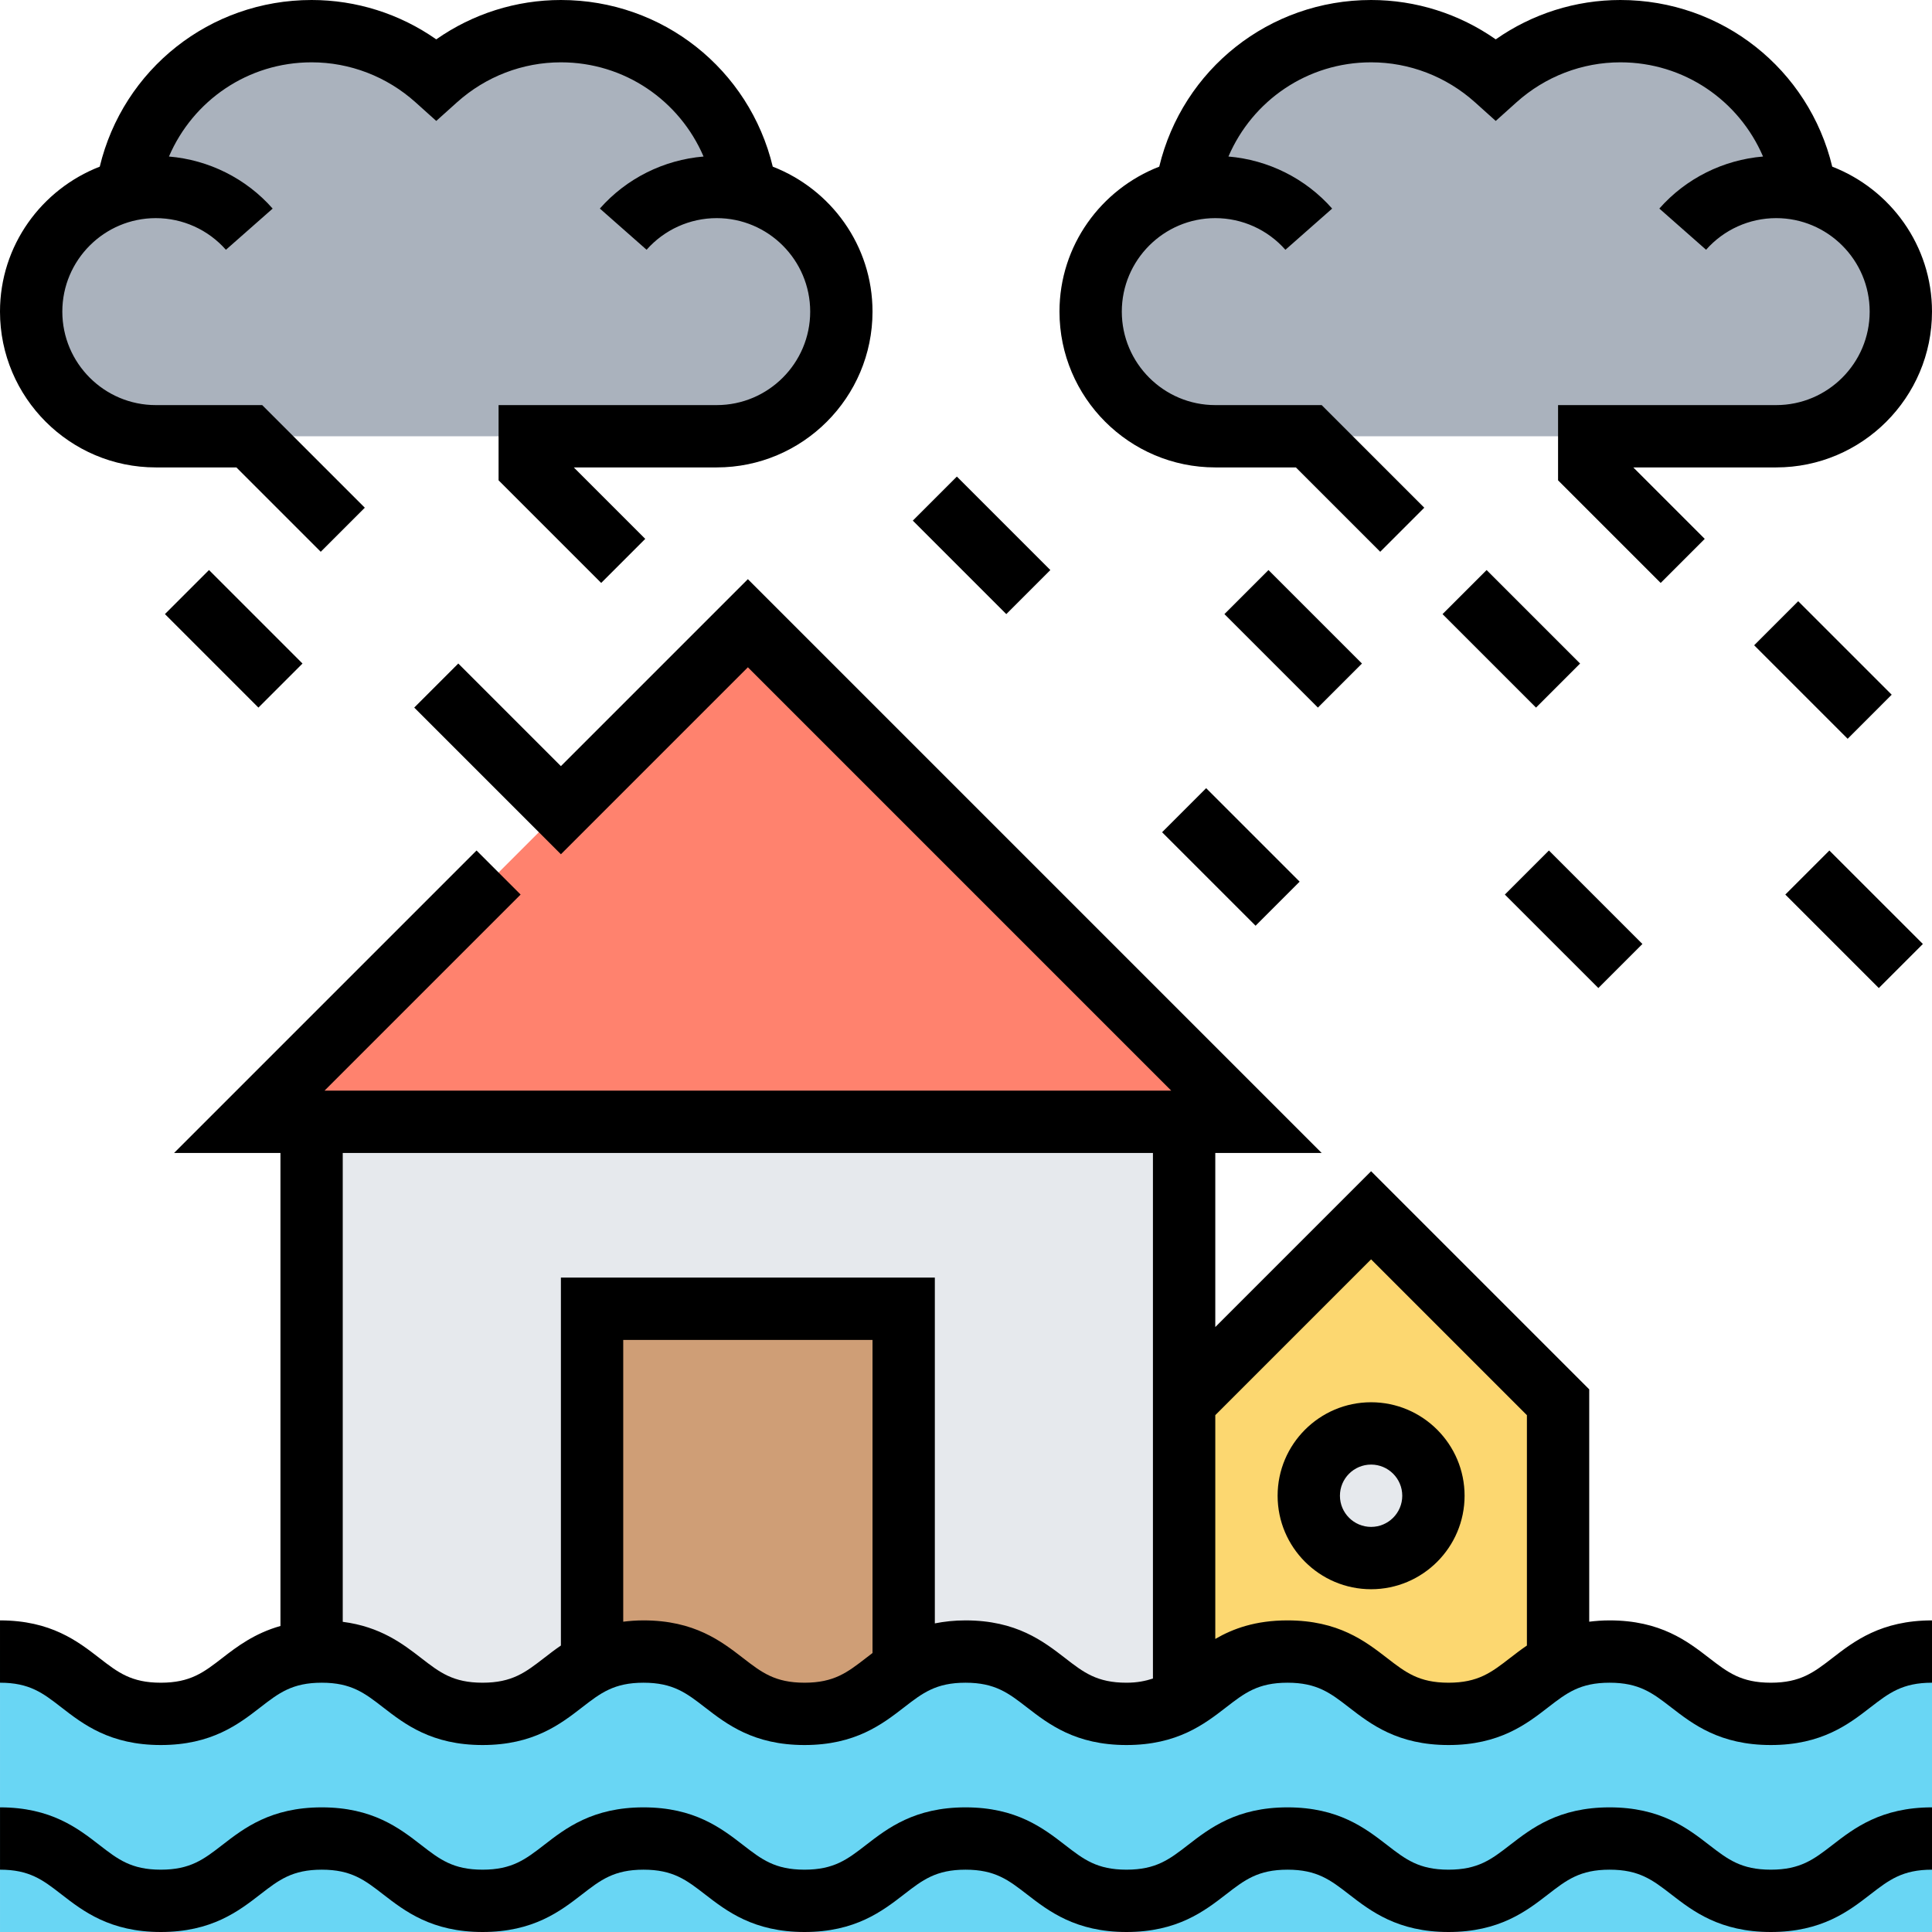 <svg xmlns="http://www.w3.org/2000/svg" height="496pt" viewBox="0 0 496 496" width="496pt"><path d="m463.121 48.801c14.238 3.277 24.879 16 24.879 31.199 0 17.68-14.32 32-32 32h-144c-17.68 0-32-14.32-32-32 0-15.199 10.641-27.922 24.879-31.199l-.238-.801c3.84-22.719 23.598-40 47.359-40 12.32 0 23.52 4.641 32 12.32 8.48-7.68 19.68-12.32 32-12.32 23.762 0 43.52 17.281 47.359 40zm0 0" fill="#aab2bd"></path><path d="m191.121 48.801c14.238 3.277 24.879 16 24.879 31.199 0 17.68-14.32 32-32 32h-144c-17.68 0-32-14.32-32-32 0-15.199 10.641-27.922 24.879-31.199l-.238-.801c3.84-22.719 23.598-40 47.359-40 12.32 0 23.52 4.641 32 12.32 8.48-7.68 19.68-12.32 32-12.32 23.762 0 43.52 17.281 47.359 40zm0 0" fill="#aab2bd"></path><path d="m320 288h-256l128-128zm0 0" fill="#ff826e"></path><path d="m400 360v66.961c-9.039 4.641-13.121 13.039-28.16 13.039-20.641 0-20.641-16-41.281-16-14.078 0-18.637 7.441-26.559 12.16v-76.16l48-48zm0 0" fill="#fcd770"></path><path d="m304 360v76.16c-3.762 2.238-8.238 3.84-14.801 3.84-20.641 0-20.641-16-41.359-16-7.199 0-11.918 1.922-15.84 4.48v-92.48h-80v88l.961 2.48c-9.68 4.559-13.602 13.52-29.039 13.52-20.641 0-20.641-16-41.363-16-.879 0-1.758 0-2.559.078v-136.078h224zm0 0" fill="#e6e9ed"></path><path d="m454.641 440c-20.719 0-20.719-16-41.441-16-5.68 0-9.84 1.199-13.199 2.961-9.039 4.641-13.121 13.039-28.16 13.039-20.641 0-20.641-16-41.281-16-14.078 0-18.637 7.441-26.559 12.16-3.762 2.238-8.238 3.84-14.801 3.84-20.641 0-20.641-16-41.359-16-7.199 0-11.918 1.922-15.84 4.48-7.359 4.719-12 11.52-25.441 11.52-20.719 0-20.719-16-41.359-16-5.199 0-9.039.961-12.238 2.48-9.68 4.559-13.602 13.52-29.039 13.52-20.641 0-20.641-16-41.363-16-.879 0-1.758 0-2.559.078-18.078 1.281-18.961 15.922-38.719 15.922-20.641 0-20.641-16-41.281-16v72h496v-72c-20.719 0-20.719 16-41.359 16zm0 0" fill="#69d6f4"></path><path d="m368 384c0 8.836-7.164 16-16 16s-16-7.164-16-16 7.164-16 16-16 16 7.164 16 16zm0 0" fill="#e6e9ed"></path><path d="m152 424v-88h80v92.48c-7.359 4.719-12 11.52-25.441 11.52-20.719 0-20.719-16-41.359-16-5.199 0-9.039.961-12.238 2.48zm0 0" fill="#cf9e76"></path><path d="m40 120h20.688l21.656 21.656 11.312-11.312-26.344-26.344h-27.312c-13.23 0-24-10.77-24-24s10.77-24 24-24c6.887 0 13.449 2.961 18 8.129l12-10.578c-6.832-7.758-16.398-12.504-26.625-13.367 6.184-14.398 20.297-24.184 36.625-24.184 9.824 0 19.289 3.641 26.656 10.246l5.344 4.801 5.344-4.801c7.367-6.605 16.832-10.246 26.656-10.246 16.328 0 30.441 9.785 36.625 24.184-10.227.863-19.793 5.609-26.625 13.359l12 10.578c4.551-5.16 11.113-8.121 18-8.121 13.23 0 24 10.77 24 24s-10.77 24-24 24h-56v19.312l26.344 26.344 11.312-11.312-18.344-18.344h36.688c22.055 0 40-17.945 40-40 0-16.969-10.664-31.406-25.609-37.215-6.016-25-28.27-42.785-54.391-42.785-11.496 0-22.633 3.543-32 10.105-9.367-6.562-20.504-10.105-32-10.105-26.121 0-48.375 17.785-54.391 42.785-14.945 5.809-25.609 20.246-25.609 37.215 0 22.055 17.945 40 40 40zm0 0"></path><path d="m42.344 157.656 11.312-11.312 24.004 24.004-11.316 11.312zm0 0"></path><path d="m312 120h20.688l21.656 21.656 11.312-11.312-26.344-26.344h-27.312c-13.23 0-24-10.77-24-24s10.77-24 24-24c6.887 0 13.449 2.961 18 8.129l12-10.578c-6.832-7.758-16.398-12.496-26.625-13.367 6.184-14.398 20.297-24.184 36.625-24.184 9.824 0 19.289 3.641 26.656 10.246l5.344 4.801 5.344-4.801c7.367-6.605 16.832-10.246 26.656-10.246 16.328 0 30.441 9.785 36.625 24.184-10.227.863-19.793 5.609-26.625 13.359l12 10.578c4.551-5.16 11.113-8.121 18-8.121 13.23 0 24 10.77 24 24s-10.77 24-24 24h-56v19.312l26.344 26.344 11.312-11.312-18.344-18.344h36.688c22.055 0 40-17.945 40-40 0-16.969-10.664-31.406-25.609-37.215-6.016-25-28.27-42.785-54.391-42.785-11.496 0-22.633 3.543-32 10.105-9.367-6.562-20.504-10.105-32-10.105-26.121 0-48.375 17.785-54.391 42.785-14.945 5.809-25.609 20.246-25.609 37.215 0 22.055 17.945 40 40 40zm0 0"></path><path d="m314.344 157.66 11.312-11.312 24 24-11.312 11.312zm0 0"></path><path d="m234.344 133.66 11.312-11.312 24 24-11.312 11.312zm0 0"></path><path d="m370.34 157.66 11.316-11.312 24 24-11.312 11.316zm0 0"></path><path d="m450.34 165.66 11.312-11.312 24.004 24-11.312 11.316zm0 0"></path><path d="m298.34 213.66 11.316-11.312 24 24-11.312 11.312zm0 0"></path><path d="m386.34 229.66 11.312-11.312 24.004 24-11.312 11.312zm0 0"></path><path d="m458.34 229.66 11.312-11.312 24.004 24-11.312 11.316zm0 0"></path><path d="m454.617 432c-7.617 0-11.051-2.656-15.809-6.328-5.57-4.312-12.504-9.672-25.586-9.672-1.871 0-3.59.137-5.223.336v-59.648l-56-56-40 40v-44.688h27.312l-147.312-147.312-48 48-26.344-26.344-11.312 11.312 37.656 37.656 48-48 108.688 108.688h-217.375l50.344-50.344-11.312-11.312-77.656 77.656h27.312v121.434c-6.641 1.879-11.145 5.285-14.961 8.246-4.742 3.664-8.168 6.32-15.758 6.32-7.586 0-11.008-2.648-15.746-6.32-5.559-4.312-12.48-9.68-25.535-9.68v16c7.586 0 11.008 2.648 15.742 6.32 5.562 4.312 12.48 9.68 25.539 9.68 13.062 0 19.992-5.367 25.551-9.672 4.742-3.672 8.176-6.328 15.77-6.328 7.582 0 11.008 2.656 15.75 6.328 5.559 4.305 12.48 9.672 25.535 9.672 13.066 0 19.992-5.367 25.555-9.672 4.742-3.672 8.176-6.328 15.766-6.328 7.594 0 11.023 2.656 15.77 6.328 5.566 4.305 12.496 9.672 25.559 9.672 13.066 0 19.992-5.367 25.562-9.672 4.742-3.672 8.176-6.328 15.773-6.328 7.594 0 11.023 2.656 15.77 6.328 5.566 4.305 12.496 9.672 25.559 9.672 13.066 0 20-5.367 25.57-9.672 4.742-3.672 8.176-6.328 15.773-6.328 7.594 0 11.023 2.656 15.77 6.328 5.566 4.305 12.496 9.672 25.559 9.672 13.066 0 20-5.359 25.57-9.672 4.742-3.672 8.176-6.328 15.781-6.328 7.617 0 11.051 2.656 15.809 6.328 5.57 4.312 12.504 9.672 25.586 9.672 13.078 0 20.008-5.359 25.574-9.672 4.762-3.672 8.191-6.328 15.809-6.328v-16c-13.078 0-20.016 5.359-25.586 9.672-4.758 3.672-8.191 6.328-15.797 6.328zm-248.082 0c-7.59 0-11.023-2.656-15.766-6.328-5.57-4.305-12.488-9.672-25.562-9.672-1.863 0-3.582.137-5.207.336v-72.336h64v80.375c-.574.441-1.152.871-1.695 1.297-4.746 3.672-8.168 6.328-15.77 6.328zm66.906-6.328c-5.578-4.305-12.496-9.672-25.57-9.672-2.926 0-5.512.305-7.871.77v-88.77h-96v94.457c-1.574 1.07-3.008 2.184-4.352 3.223-4.746 3.664-8.168 6.32-15.762 6.32-7.582 0-11-2.648-15.742-6.32-4.738-3.672-10.496-8.07-20.152-9.312v-120.367h208v134.93c-1.914.621-4.023 1.07-6.793 1.07-7.59 0-11.023-2.656-15.758-6.328zm98.43 6.328c-7.59 0-11.023-2.656-15.766-6.328-5.57-4.305-12.488-9.672-25.562-9.672-8.215 0-14 2.121-18.543 4.762v-57.449l40-40 40 40v59.145c-1.574 1.07-3.008 2.176-4.352 3.215-4.746 3.672-8.168 6.328-15.777 6.328zm0 0"></path><path d="m454.617 480c-7.617 0-11.051-2.656-15.809-6.328-5.57-4.312-12.504-9.672-25.586-9.672-13.078 0-20.008 5.367-25.574 9.672-4.746 3.672-8.168 6.328-15.777 6.328-7.59 0-11.023-2.656-15.766-6.328-5.57-4.305-12.488-9.672-25.562-9.672-13.07 0-20 5.367-25.566 9.672-4.746 3.672-8.168 6.328-15.777 6.328-7.59 0-11.023-2.656-15.766-6.328-5.57-4.305-12.488-9.672-25.562-9.672-13.07 0-20 5.367-25.566 9.672-4.746 3.672-8.168 6.328-15.77 6.328-7.598 0-11.023-2.656-15.766-6.328-5.57-4.305-12.488-9.672-25.562-9.672-13.07 0-20 5.367-25.559 9.68-4.746 3.664-8.168 6.32-15.762 6.32-7.582 0-11-2.648-15.742-6.32-5.559-4.312-12.48-9.68-25.543-9.68-13.074 0-20 5.367-25.562 9.68-4.742 3.664-8.168 6.32-15.758 6.32-7.586 0-11.008-2.648-15.746-6.32-5.559-4.312-12.48-9.68-25.535-9.68v16c7.586 0 11.008 2.648 15.742 6.32 5.562 4.312 12.48 9.68 25.539 9.68 13.062 0 19.992-5.367 25.551-9.672 4.742-3.672 8.176-6.328 15.77-6.328 7.582 0 11.008 2.656 15.75 6.328 5.559 4.305 12.48 9.672 25.535 9.672 13.066 0 19.992-5.367 25.555-9.672 4.742-3.672 8.176-6.328 15.766-6.328 7.594 0 11.023 2.656 15.77 6.328 5.566 4.305 12.496 9.672 25.559 9.672 13.066 0 19.992-5.367 25.562-9.672 4.742-3.672 8.176-6.328 15.773-6.328 7.594 0 11.023 2.656 15.77 6.328 5.566 4.305 12.496 9.672 25.559 9.672 13.066 0 20-5.367 25.57-9.672 4.742-3.672 8.176-6.328 15.773-6.328 7.594 0 11.023 2.656 15.77 6.328 5.566 4.305 12.496 9.672 25.559 9.672 13.066 0 20-5.359 25.57-9.672 4.742-3.672 8.176-6.328 15.781-6.328 7.617 0 11.051 2.656 15.809 6.328 5.57 4.312 12.504 9.672 25.586 9.672 13.078 0 20.008-5.359 25.574-9.672 4.762-3.672 8.191-6.328 15.809-6.328v-16c-13.078 0-20.016 5.359-25.586 9.672-4.758 3.672-8.191 6.328-15.797 6.328zm0 0"></path><path d="m352 360c-13.23 0-24 10.77-24 24s10.77 24 24 24 24-10.77 24-24-10.77-24-24-24zm0 32c-4.414 0-8-3.586-8-8s3.586-8 8-8 8 3.586 8 8-3.586 8-8 8zm0 0"></path></svg>